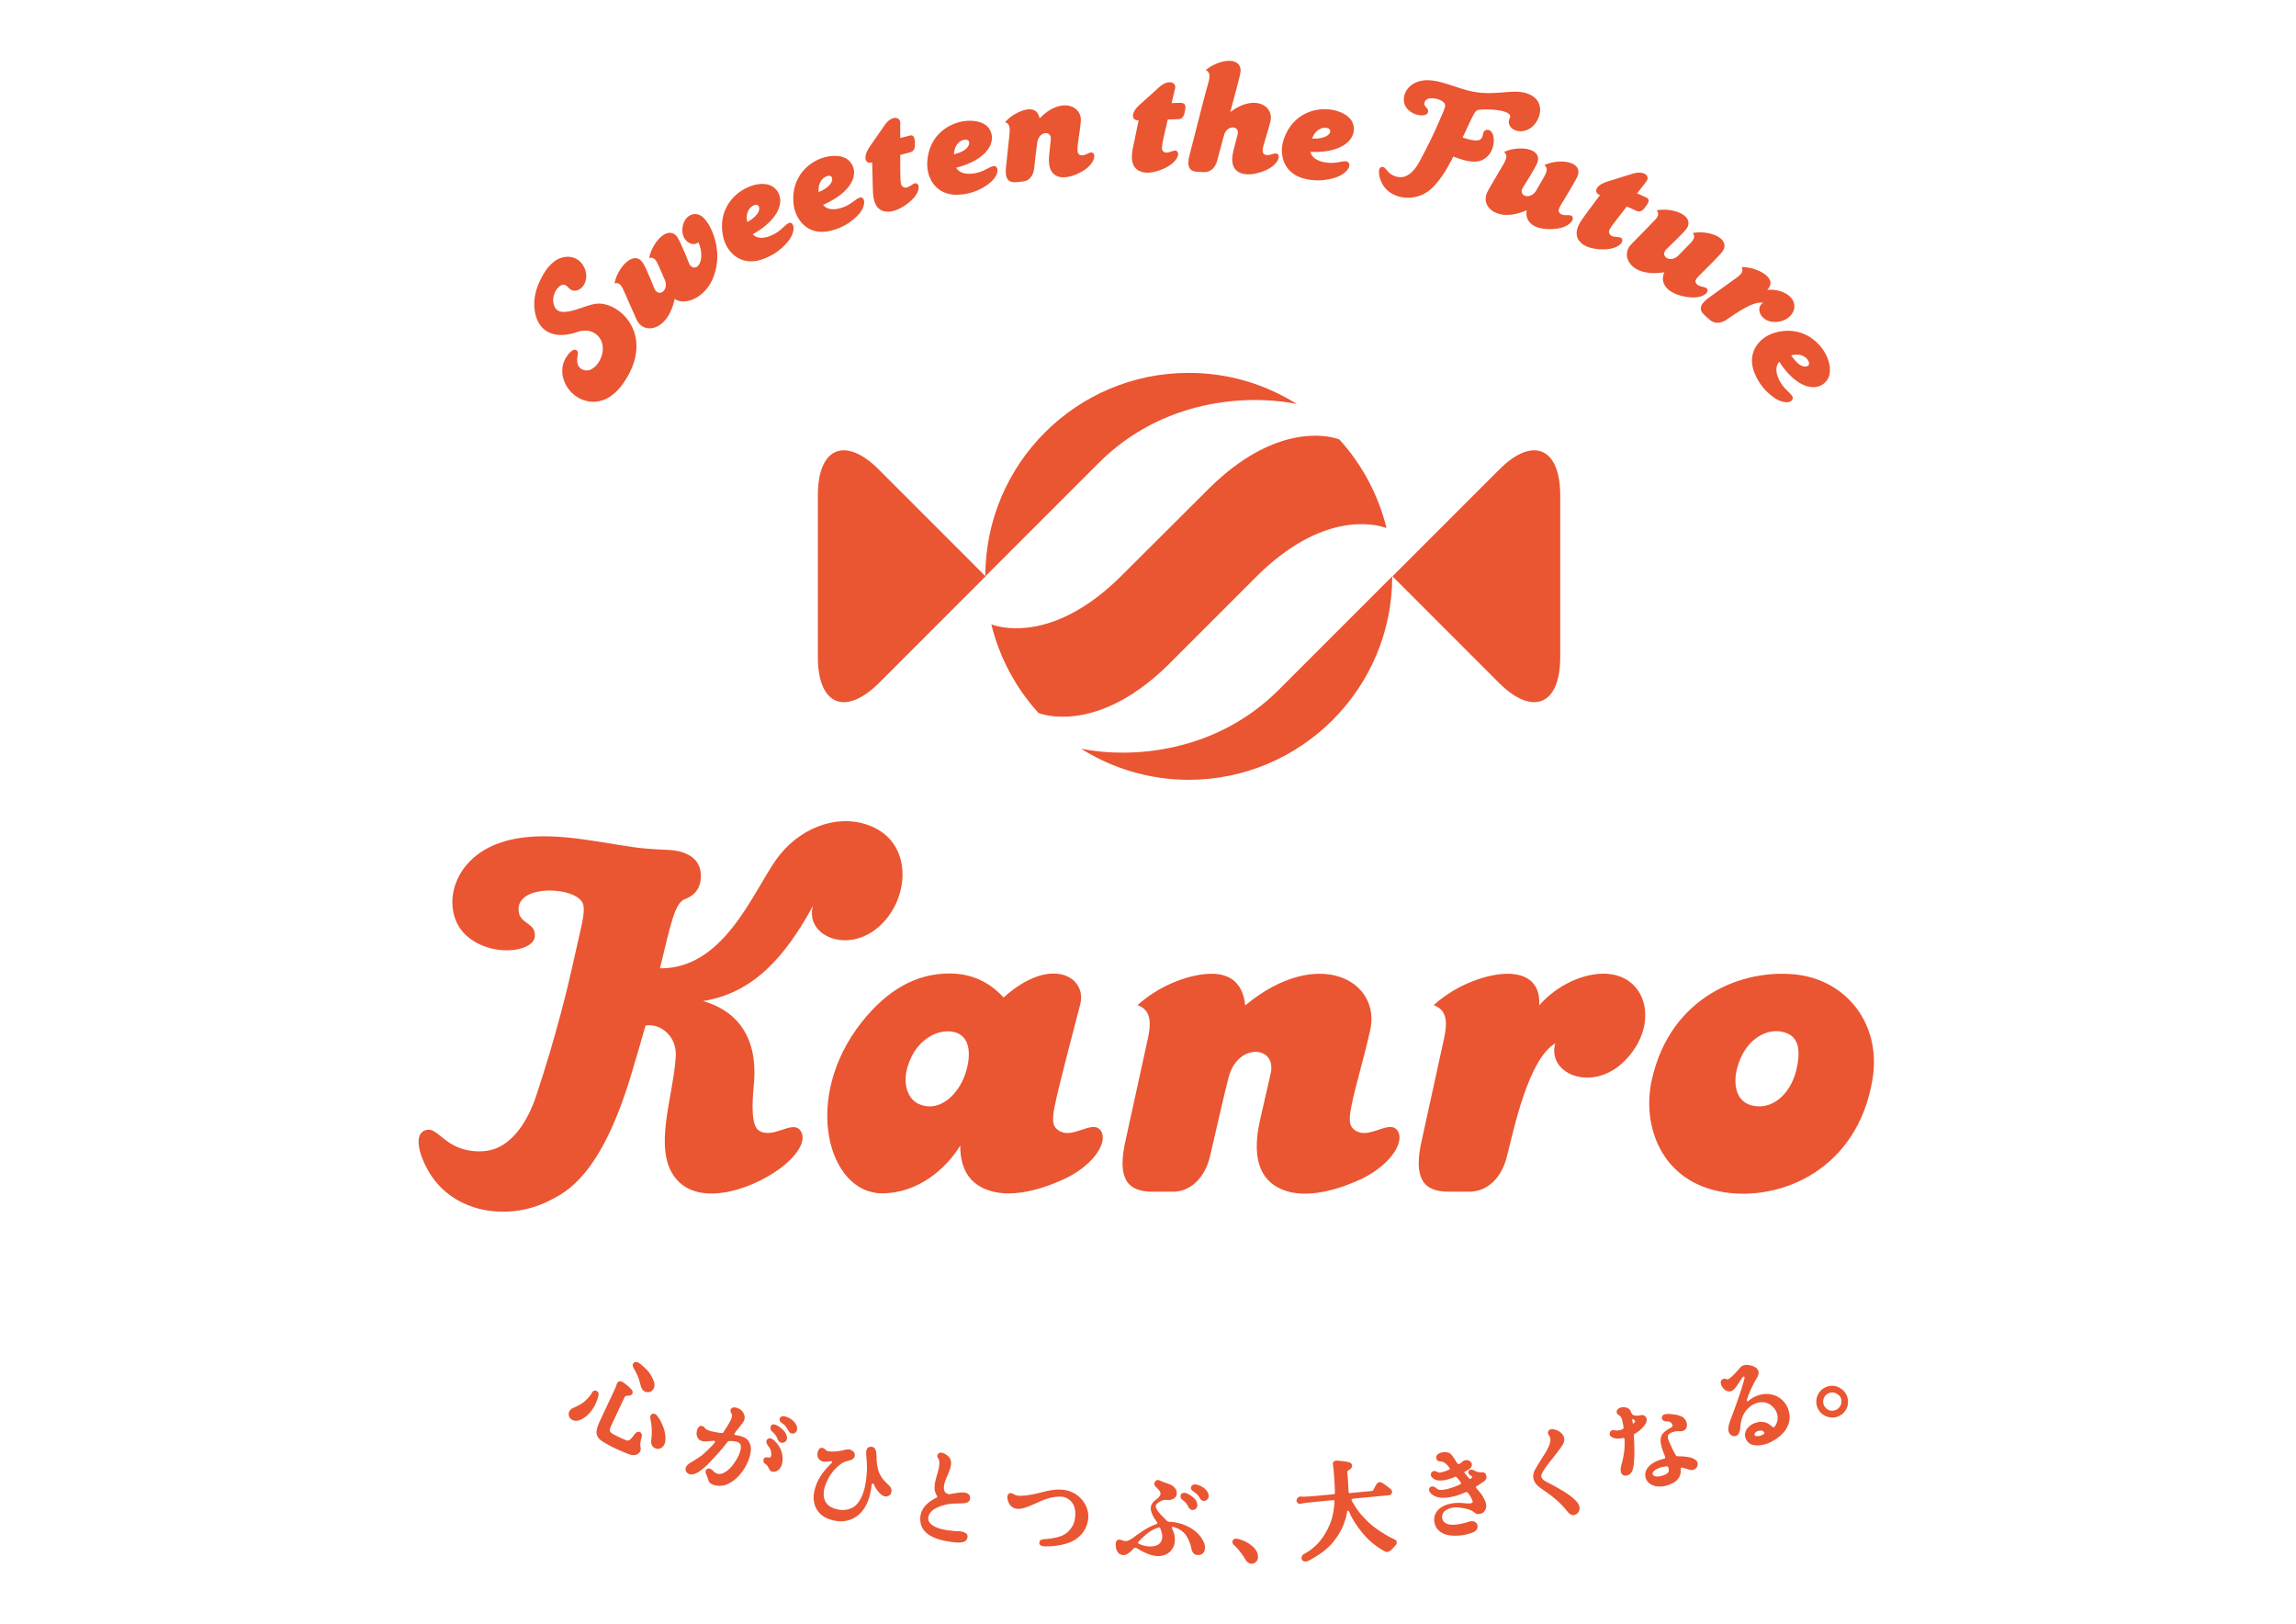 <?xml version="1.0" encoding="utf-8"?>
<!-- Generator: Adobe Illustrator 27.0.1, SVG Export Plug-In . SVG Version: 6.00 Build 0)  -->
<svg version="1.1" id="レイヤー_1" xmlns="http://www.w3.org/2000/svg" xmlns:xlink="http://www.w3.org/1999/xlink" x="0px"
	 y="0px" viewBox="0 0 841.9 595.3" style="enable-background:new 0 0 841.9 595.3;" xml:space="preserve">
<style type="text/css">
	.st0{fill:#EA5532;}
</style>
<g>
	<g>
		<g>
			<g>
				<g>
					<path class="st0" d="M572.1,181.5V241c0,17.5-10.1,21.7-22.5,9.3l-39-39l39-39C561.9,159.8,572.1,164,572.1,181.5z
						 M428.5,243.6l32.4-32.4c23.6-23.4,42.7-19.4,47.5-17.6c-3-12.3-9.1-23.5-17.3-32.5c-4.8-1.8-24-5.5-47.7,17.9L411,211.3
						c-23.6,23.4-42.7,19.4-47.5,17.6c3,12.3,9.1,23.5,17.3,32.5C385.6,263.2,404.9,266.9,428.5,243.6z M510.5,211.3l-41.6,41.6
						c-23.1,23.1-53.9,25.3-72.5,21.6c11.5,7.2,25,11.4,39.6,11.4C477.1,285.8,510.5,252.4,510.5,211.3z M475.5,148.1
						c-11.5-7.2-25-11.4-39.6-11.4c-41.2,0-74.6,33.4-74.6,74.6l41.6-41.6C426.1,146.5,456.9,144.4,475.5,148.1z M299.9,181.5V241
						c0,17.5,10.1,21.7,22.5,9.3l39-39l-39-39C310,159.8,299.9,164,299.9,181.5z"/>
					<path class="st0" d="M324.6,337.4c-11.7,13.5-29.8,6.3-26.5-5.3c-10.3,18.9-22,32-40.3,34.9c10.6,3,20.5,11.4,18.6,30.8
						c-0.7,7.3-0.9,15,1.9,16.7c5.3,3.3,12.3-4.1,15.2,0c2,2.7,0.3,7.4-5.6,12.4c-9.6,8.2-31.2,16.6-40.3,4.9
						c-8.3-10.6-0.7-29.5,0.2-44.6c0.4-7.4-5.8-12.2-11.1-11.2c-1.6,5.6-3.4,11.9-5.5,18.8c-11,36.2-23.6,42.2-29.2,45.1
						c-14.3,7.6-33.9,5.5-43.6-8.5c-4.3-6.3-7.7-16.4-1.6-17.2c3.1-0.4,5.3,4,11.1,6.4c5.3,2.2,10.7,1.7,13.8,0.5
						c6.2-2.4,11.5-9.1,15-19.6c6.9-20.9,11.2-37.9,14.4-52.7c2-9.1,3.6-14.2,2.7-17.3c-2-6.7-25.9-7.7-23.5,3.3
						c0.9,4,6.3,3.7,5.8,8.6c-0.6,5.7-16.1,7.8-25.2-0.5c-9.3-8.5-6.1-27.9,13-34.1c15-4.9,33-0.4,47.8,1.7
						c7.5,1.1,12.8,0.9,15.7,1.3c5,0.8,9.6,3.3,9.6,9.3c0,5.9-3.9,7.8-5.8,8.5c-3.7,1.4-5.1,8.4-9.2,25.4
						c23.2,0.3,33.8-27.3,42.5-39.7c8-11.4,21.7-16.9,33.3-13C333.9,307.6,334,326.5,324.6,337.4z M403.3,414.1
						c-3.1-3.3-9.9,3.5-14.9,0.5c-2.1-1.3-2.9-3-1.7-8.9c1.4-7.3,8.2-32.7,9.4-37.5c2.6-10.1-10.8-18.1-28.1-2.5
						c-5.3-5.8-11.9-8.8-19.8-8.8c-12.4,0-22.9,6.1-32.2,17.8c-22.2,28-12.3,62.8,7.4,62.8c13.2,0,23.5-9,28.7-17.5
						c0,9.2,3.9,14.3,10.7,16.5c9.5,3.1,21.8-1.5,28.4-4.7C401.9,426.4,406.7,417.8,403.3,414.1z M353.4,395.2
						c-2.9,7-9.7,12.9-16.8,9.4c-3.8-1.9-6.7-8.2-2.4-17.1c3.4-7,9.9-10,14.7-9.3C356.5,379.2,356.3,387.9,353.4,395.2z
						 M512.1,414.1c-3.1-3.3-9.9,3.5-14.9,0.5c-2.1-1.3-2.9-3-1.7-8.9l0,0c1.4-7.3,4.2-16,6.9-27.9c4.2-18.2-19.1-31.3-45.8-9.2
						c-0.8-7.7-5-11.6-12.4-11.6c-6.8,0-18.1,3.4-27.1,11.5c4.2,1.6,5.5,4.9,3.7,12.7l-8.1,37c-2.9,12.9-0.1,18.7,9.8,18.7
						c2.8,0,5.9,0,7.6,0c6.5,0,11.7-5.1,13.6-13c0.3-1.1,6.1-26.9,7.1-29.9c3.7-11.7,17.5-10.5,15.1-0.3c-1.8,7.9-3.3,14.4-4,17.5
						c-3.2,14.9,1,22.6,9.6,25.4c9.5,3.1,21.8-1.5,28.4-4.7C510.7,426.4,515.5,417.8,512.1,414.1z M588.9,357
						c-7.9-0.4-17.9,4-24.5,11.6c0.5-7.8-4.1-11.6-11.6-11.6c-6.8,0-18.1,3.4-27.1,11.5c4.2,1.6,5.5,4.9,3.7,12.7l-8.1,37
						c-2.9,12.9-0.1,18.7,9.8,18.7c2.8,0,5.9,0,7.6,0c6.5,0,11.8-4.8,13.8-12.7c2.5-9.7,7.8-35.8,17.8-41.7
						c-3.3,11.6,14.7,18.7,26.5,5.3C608.3,375,603.8,357.7,588.9,357z M658.7,357.3c-19-2.2-46,7.4-53,38.5
						c-3.8,17,3.5,37.7,26.5,41.3c20.9,3.3,48.9-8.3,54.4-41.3C690,375.5,677.1,359.4,658.7,357.3z M659.1,390.3
						c-1.7,10.1-8.5,16.3-15.7,15.2c-7.2-1.1-7.8-8.3-6.5-13.6c2.7-10.6,10.2-14.4,15.5-13.8C658.9,378.9,660.3,383.4,659.1,390.3z"
						/>
				</g>
			</g>
		</g>
	</g>
	<path class="st0" d="M603.6,75.5c-0.3,0.4-0.5,0.7-0.6,0.8c-0.8,1.1-1.9,1.5-2.9,1c-0.3-0.1-3.6-1.6-3.6-1.6
		c-2.7,3.5-4.8,6.2-5.6,7.3c-1.1,1.6-1.1,2.2-0.6,2.9c1.1,1.6,4,0.4,4.5,1.8c0.6,1.5-2,3.5-5.9,3.7c-2.4,0.1-6.7-0.1-9.1-2.3
		c-2.2-2-2.4-4.8,0.4-8.8c0.5-0.7,3.2-4.4,6.5-8.8c-0.1,0-0.2-0.1-0.3-0.1c-2-0.9-1.5-3.5,3.2-4.9c2.3-0.7,6.8-2.1,9-2.8
		c4.6-1.4,6.5,1.1,5.1,2.8c-0.2,0.3-3.4,4.4-3.4,4.4s2.5,1.1,2.9,1.3C604.9,72.8,604.9,73.8,603.6,75.5z M257.6,79.5
		c-3.2-2.6-7.3,0-7.4,4.7c-0.1,4.5,4,6.4,5.9,4.6c1.7,3.9,1.2,7.6-0.4,8.9c-1,0.7-2.3,0.5-3-1.1c-0.1-0.3-3.1-7.8-4.3-9.6
		c-1.4-2.1-3.5-2.1-5.5-0.6c-1.8,1.3-4.1,4.4-4.9,8.2c1.4-0.4,2.4,0.2,3.4,2.6c0.2,0.5,1.4,3.1,2.5,5.7c1.3,3.8-2.5,6.1-3.9,3
		c-0.1-0.3-3.1-7.8-4.3-9.6c-1.4-2.1-3.5-2.1-5.5-0.6c-1.8,1.3-4.1,4.4-4.9,8.2c1.4-0.4,2.4,0.2,3.4,2.6c0.4,1,4.5,10.1,4.7,10.6
		c1.5,3.4,5.3,4.3,8.6,2c3.3-2.3,4.7-6.4,5.4-9.5c3.9,2.8,12.6-0.8,14.9-10.2C264.7,90.8,260.6,82,257.6,79.5z M576.6,79.5
		c-0.6-1.3-3.4,0.1-4.7-1.4c-0.5-0.6-0.6-1.2,0.4-2.9c1.9-3.1,5.6-9.2,6.2-10.7c0.9-2.4-0.4-4.1-2.7-4.8c-2.1-0.7-5.9-0.8-9.5,0.8
		c1.1,0.9,1.2,2.1-0.1,4.3c-0.3,0.5-1.7,3-3.1,5.4c-2.3,3.2-6.5,1.5-4.7-1.4c0.2-0.3,4.5-7.1,5.3-9.1c0.9-2.4-0.4-4.1-2.7-4.8
		c-2.1-0.7-5.9-0.8-9.5,0.8c1.1,0.9,1.2,2.1-0.1,4.3c-0.5,0.9-5.6,9.5-5.8,10c-1.9,3.2-0.5,6.8,3.4,8.2c3.8,1.4,7.9,0.1,10.8-1.1
		c-0.4,2.3,0.4,4.1,2.1,5.3c2.6,1.9,6.9,1.7,9.3,1.4C574.9,83.2,577.3,81,576.6,79.5z M626.1,106.2c-0.3-1.4-3.3-0.7-4.2-2.4
		c-0.4-0.7-0.3-1.3,1.1-2.7c2.6-2.6,7.7-7.6,8.6-8.9c1.5-2.1,0.6-4.1-1.4-5.3c-1.9-1.2-5.6-2.2-9.5-1.5c0.9,1.2,0.7,2.3-1.2,4.1
		c-0.4,0.4-2.4,2.5-4.3,4.4c-3,2.6-6.6-0.1-4.2-2.5c0.3-0.3,6.1-5.8,7.4-7.5c1.5-2.1,0.6-4.1-1.4-5.3c-1.9-1.2-5.6-2.2-9.5-1.5
		c0.9,1.2,0.7,2.3-1.2,4.1c-0.7,0.8-7.7,7.9-8.1,8.3c-2.6,2.6-2.1,6.5,1.3,8.8c3.3,2.2,7.7,2,10.8,1.5c-1,2.2-0.6,4,0.7,5.6
		c2.1,2.5,6.3,3.4,8.7,3.6C623.6,109.4,626.4,107.8,626.1,106.2z M561.6,35c-5.6-3.2-12.1,0.4-21.5-1.4c-6.1-1.2-12.6-4.8-18.2-4.1
		c-6.4,0.8-8.6,6.7-6.2,10c2.4,3.2,7.4,3.5,7.9,1.7c0.5-1.5-1.3-1.8-1.3-3.1c-0.1-3.6,7.4-1.9,7.6,0.4c0.1,1-0.7,2.5-1.9,5.3
		c-1.9,4.5-4.3,9.6-7.7,15.8c-1.7,3.1-3.8,4.9-5.9,5.3c-1,0.2-2.8,0-4.3-1c-1.7-1.1-2.1-2.7-3.1-2.7c-2-0.1-1.5,3.3-0.5,5.5
		c2.2,5,8.3,6.8,13.3,5.3c1.9-0.6,6.3-1.7,12-12.5c0.2-0.3,0.6-1.1,1.1-2.1c3.5,1.3,7.3,2.6,10.3,1.4c4.4-1.8,5.1-7.1,4.2-9.5
		c-0.6-1.5-1.6-2-2.6-1.6c-1.5,0.6-0.5,2.4-2.1,3.5c-0.9,0.6-3.3,0.3-6.4-0.8c0.8-1.6,1.5-3,1.9-4c1.9-4.1,2.7-5.9,3.8-6.1
		c2.5-0.5,13.2-0.2,11.6,3c-1.8,3.5,3.5,6.9,8.1,3.3C565.2,43.6,566.3,37.6,561.6,35z M653.2,140.7c-1.2-1.8-3-5.5-0.8-8.1
		c6.6,10.2,14,11.2,17.3,7.1c1.9-2.3,1.5-5.8,0.3-8.7c-2.4-5.7-9.4-11.9-19.3-9c-5.4,1.6-10.1,6.9-7.6,14.1c1.5,4.2,4.2,7.4,7.3,9.6
		c3.2,2.3,6.4,2.2,6.9,0.6C657.9,144.9,655.1,143.6,653.2,140.7z M663.2,132.5c0.7,1.7-0.9,2.3-2.6,1.6c-2.1-1-3.6-3.6-3.8-3.8
		C660.2,129.3,662.5,130.9,663.2,132.5z M284.1,85.7c-1.9,1-5.6,2.7-8.1,0.2c10.5-5.9,12.1-13.2,8.1-16.9c-2.2-2-5.7-1.9-8.7-0.8
		c-5.9,2-12.5,8.6-10.2,18.7c1.2,5.5,6.3,10.6,13.6,8.4c4.3-1.3,7.6-3.7,10.1-6.7c2.5-3,2.6-6.3,1.1-6.9
		C288.6,81.3,287.2,84,284.1,85.7z M276.6,75.2c1.7-0.6,2.3,1.1,1.4,2.7c-1.1,2-3.8,3.4-4,3.5C273.2,78,274.9,75.8,276.6,75.2z
		 M309.9,75.7c-2,0.8-5.9,2.1-8.1-0.6c11.1-4.8,13.4-11.9,9.8-15.9c-1.9-2.2-5.4-2.4-8.6-1.7C297,58.8,289.8,64.7,291,75
		c0.7,5.6,5.2,11.2,12.6,9.8c4.4-0.8,8-2.9,10.7-5.6c2.8-2.7,3.2-6,1.8-6.7C314.8,71.8,313.1,74.3,309.9,75.7z M303.5,64.5
		c1.8-0.4,2.1,1.3,1.1,2.8c-1.3,1.9-4.1,3-4.4,3.1C299.8,66.9,301.8,64.9,303.5,64.5z M358.5,63.3c-2.1,0.5-6.1,1.1-7.9-1.8
		c11.7-3,15-9.7,12.2-14.2c-1.6-2.5-5-3.2-8.2-3c-6.2,0.4-14.3,5.1-14.6,15.5c-0.2,5.7,3.4,11.8,11,11.6c4.5-0.1,8.3-1.6,11.4-3.9
		c3.2-2.3,4.1-5.4,2.8-6.4C363.9,60.2,361.9,62.4,358.5,63.3z M353.9,51.2c1.8-0.1,1.9,1.6,0.7,3c-1.6,1.7-4.6,2.3-4.8,2.4
		C349.9,53,352.1,51.3,353.9,51.2z M487.6,59.7c-2.2-0.1-6.2-0.7-7.1-4c12.1,0.5,17.2-5,15.7-10.1c-0.8-2.8-3.9-4.5-7-5.2
		c-6.1-1.4-15.1,0.8-18.5,10.7c-1.8,5.4-0.1,12.3,7.2,14.3c4.3,1.2,8.5,0.8,12.1-0.4c3.7-1.3,5.5-4,4.5-5.3
		C493.7,58.3,491.1,59.9,487.6,59.7z M486.6,46.9c1.8,0.4,1.4,2.1-0.2,3c-2,1.1-5,0.9-5.3,0.9C482.3,47.5,484.9,46.5,486.6,46.9z
		 M400.8,56.1c-1.1-0.9-3.1,1.5-4.8,0.7c-0.7-0.3-1-0.9-0.9-2.8l0,0c0.2-2.4,0.8-5.3,1.2-9.3c0.7-6-7.3-9.4-15.1-1.3
		c-0.5-2.5-2-3.6-4.4-3.3c-2.2,0.3-5.7,1.8-8.3,4.7c1.4,0.4,1.9,1.4,1.7,4l-1.3,12.3c-0.5,4.3,0.7,6,3.9,5.7
		c0.9-0.1,1.9-0.2,2.5-0.3c2.1-0.2,3.6-2.1,3.9-4.7c0-0.4,1-8.9,1.2-9.9c0.8-3.9,5.3-4.1,4.9-0.7c-0.3,2.6-0.5,4.8-0.6,5.8
		c-0.5,4.9,1.1,7.3,4,7.9c3.2,0.6,7-1.3,9-2.6C400.8,60.2,402,57.2,400.8,56.1z M464.4,62.3c-2.2,1-6.2,2.3-9.3,1.2
		c-2.8-1-4-3.6-2.8-8.4c0.3-1,0.8-3.1,1.5-5.7c0.9-3.3-3.6-3.8-4.9-0.1c-1.3,4.9-2.6,9.5-2.6,9.7c-0.7,2.5-2.4,4.1-4.6,4.1
		c-0.6,0-1.6-0.1-2.5-0.1c-3.2-0.1-4.1-2-3-6.2c0,0,3.5-13.8,4.4-17.2c0.2-1,2.4-9.2,2.6-9.7c0.6-2.5,0.3-3.6-1.1-4.2
		c3-2.5,6.7-3.5,8.9-3.4c2.4,0.1,4.1,1.4,3.9,3.9c-0.1,1.6-2.9,11.3-3.8,14.9c8.9-6.8,16.3-2.3,14.7,3.6c-1,3.9-2,6.7-2.6,9
		c-0.4,1.9-0.2,2.5,0.5,2.9c1.6,1,3.9-1.1,4.9,0C469.6,57.9,467.9,60.7,464.4,62.3z M335.5,52.2c0,0.5,0,0.9,0,1
		c0,1.3-0.6,2.3-1.6,2.6c-0.3,0.1-3.8,1-3.8,1c0,4.4,0,7.9,0.1,9.2c0.1,1.9,0.5,2.4,1.3,2.7c1.8,0.6,3.4-2.1,4.7-1.4
		c1.4,0.9,0.6,4-2.4,6.5c-1.8,1.6-5.3,4-8.6,3.8c-3-0.2-4.9-2.3-5.1-7.2c0-0.8-0.2-5.5-0.3-10.9c-0.1,0-0.2,0.1-0.3,0.1
		c-2.1,0.5-3.3-1.8-0.6-5.8c1.3-1.9,4-5.8,5.4-7.8c2.7-4,5.8-3.1,5.8-1c0,0.4,0,5.6,0,5.6s2.6-0.7,3.1-0.8
		C334.7,49.2,335.4,50,335.5,52.2z M434.5,40.7c-0.1,0.5-0.2,0.9-0.2,0.9c-0.3,1.3-1.1,2.1-2.2,2.1c-0.3,0-3.9,0.1-3.9,0.1
		c-1,4.3-1.8,7.7-2,9c-0.3,1.9-0.1,2.5,0.6,2.9c1.6,1,3.8-1.3,4.8-0.2c1.2,1.2-0.4,4-3.8,5.8c-2.1,1.1-6.1,2.7-9.2,1.7
		c-2.8-0.9-4.2-3.3-3.3-8.2c0.2-0.8,1.1-5.3,2.2-10.7c-0.1,0-0.2,0-0.3,0c-2.2,0-2.8-2.6,0.8-5.8c1.8-1.6,5.3-4.7,7-6.3
		c3.6-3.2,6.4-1.7,5.9,0.4c-0.1,0.3-1.3,5.4-1.3,5.4s2.7-0.1,3.2-0.1C434.5,37.7,435,38.6,434.5,40.7z M214.7,99.3
		c1.5,5.6-3.7,9.2-6.2,6.2c-0.7-0.8-2-2-3.8-0.1c-1.2,1.2-2.1,3.3-1.8,5.4c1,7.2,10.1,1.4,15.4,0.6c8.6-1.3,22.2,11.3,10.6,28.6
		c-7,10.5-15,7-17.2,5.6c-4.5-2.8-7-8.7-4.6-13.7c1.1-2.2,3.4-4.8,4.6-3.2c0.6,0.8-0.3,2.1,0,4.2c0.3,2.5,2.9,3.4,4.7,2.7
		c1.2-0.5,2.3-1.5,3-2.6c1.5-2.3,1.9-4.6,1.5-6.7c-0.8-3.7-4.4-6.2-9.2-4.6c-7.1,2.5-13.2,0.9-15.2-5.8c-1.8-6.2,0.7-12.4,3.6-16.7
		c1.1-1.7,3-3.4,4.1-4C208.9,92.7,213.4,94.8,214.7,99.3z M656.4,108.8c-1.8-1.8-5.2-2.9-8.4-2.5c1.8-1.8,1.5-3.7-0.3-5.3
		c-1.7-1.5-5.1-3.1-9.1-3.1c0.7,1.3,0.3,2.4-1.8,3.9l-10,7.2c-3.5,2.5-4.1,4.5-1.7,6.6c0.7,0.6,1.4,1.3,1.9,1.7
		c1.6,1.4,3.9,1.4,6.1-0.1c2.7-1.8,9.7-7,13.4-6.2c-3.3,2.1-0.5,7.7,5.3,7C657.2,117.4,659.9,112.2,656.4,108.8z"/>
	<path class="st0" d="M243.9,528.7c-0.2,0.9-0.7,1.7-1.4,2.1c-0.6,0.4-1.4,0.6-2.4,0.1c-1-0.5-1.5-1.6-1.3-3
		c0.2-1.1,0.2-2.3,0.2-3.4c0-0.9-0.1-1.7-0.2-2.7c-0.1-0.9-0.4-1.8-0.4-2.1c0-0.6,0.3-1.3,1-1.4c0.4-0.1,0.9,0.1,1.3,0.4
		c0.3,0.3,1.2,1.7,1.5,2.2C243.2,522.9,244.4,525.7,243.9,528.7z M232.4,501.7c0.2,0.4,0.6,1,0.8,1.4c0.8,1.5,1.3,3.1,1.7,4.8
		c0.3,1.3,0.9,2,1.6,2.3c0.4,0.2,0.9,0.2,1.3,0.2c0.7,0,1.3-0.4,1.7-1c0.5-0.7,0.6-1.6,0.4-2.5c-0.4-1.3-1-2.4-1.7-3.5
		c-1.1-1.5-2.9-2.9-3.2-3.2c-0.5-0.4-1.1-0.8-1.6-0.9c-0.4,0-0.7,0.1-1,0.3c-0.2,0.2-0.4,0.5-0.4,0.9
		C232,501,232.3,501.4,232.4,501.7z M219.3,510.4c-0.3-0.4-0.7-0.6-1.1-0.6c-0.8,0-1.1,0.7-1.3,1.1c-0.5,0.9-1.8,2.3-2.9,3.2
		c-1,0.7-2.2,1.4-3.4,1.9c-1.3,0.4-2.4,1.6-2,3c0.1,0.6,0.5,1.1,1.1,1.5c0.9,0.5,1.9,0.5,2.7,0.2c0.9-0.3,1.8-0.9,2.6-1.5
		c0.8-0.7,1.6-1.6,2.3-2.6c0.7-1,1.4-2.5,1.8-3.7C219.6,511.2,219.6,510.8,219.3,510.4z M284,528.2c-0.2-0.2-1-0.9-1.7-0.9
		c-0.4,0-0.9,0.2-1.1,0.6c-0.6,0.9,0.3,2,0.7,2.5c0.5,0.6,0.8,1.4,0.9,2.2c0.1,0.7,0,1.3-0.3,1.7c-0.3,0.2-1.4-0.1-1.8,0
		c-0.4,0.1-0.6,0.4-0.7,0.7c-0.1,0.4-0.1,0.8,0.1,1.2c0.2,0.3,0.4,0.5,0.7,0.6c1.2,0.9,1.1,2.4,2.2,2.7c1.5,0.4,3-0.5,3.7-2.6
		C287.5,534,286.6,530.6,284,528.2z M287.9,519.3c-1.1-0.3-1.6,0.1-1.8,0.4c-0.4,0.5-0.3,1.2,0.1,1.6c0.5,0.5,0.9,0.6,1.4,1.1
		c0.6,0.6,1.1,1.4,1.5,2.1c0.2,0.5,0.6,0.8,1,1c0.3,0.1,0.7,0.1,1.1,0c0.9-0.4,1.3-1.4,1-2.5C291.9,521.8,290.5,520,287.9,519.3z
		 M284.1,525.8c0.5,0.5,0.8,1.2,1.1,2c0.2,0.5,0.6,0.9,1.1,1.1c0.3,0.1,0.6,0.1,1,0c1-0.3,1.5-1.3,1.2-2.4c-0.5-1.8-1.9-2.8-2.9-3.5
		c-0.6-0.4-1.4-0.8-2-0.8c-0.4,0-0.7,0.2-0.9,0.6c-0.3,0.5-0.2,1.1,0.1,1.7C283,524.8,283.8,525.4,284.1,525.8z M274.4,528.2
		c-0.5-0.6-1.1-1.1-2-1.4c-0.6-0.3-1.7-0.5-2.2-0.6c-0.4,0-0.8-0.1-0.9-0.3c-0.1-0.2,0.1-0.5,0.4-0.9c0.3-0.4,1.5-1.9,1.5-1.9
		c0.4-0.5,0.8-1,1.1-1.4c1.1-1.5,1-3-0.3-4.5c-0.5-0.5-1.2-0.9-1.9-1.1c-0.4-0.1-1.6-0.4-2.1,0.5c-0.2,0.3-0.2,0.7-0.1,1
		c0.1,0.4,0.5,0.6,0.5,1.2c0.1,0.5-0.1,1-0.4,1.7c-0.7,1.5-2,3.5-2.9,4.8c-0.1,0.1-0.2,0.1-0.2,0.1c-1.7-0.1-3.2-0.5-4.2-0.7
		c-0.8-0.2-1.5-0.5-1.9-0.8c-0.4-0.3-0.5-0.8-1-1c-0.3-0.1-0.7-0.2-1.1-0.1c-0.4,0.2-0.6,0.5-0.8,0.8c-0.2,0.3-0.3,0.6-0.4,1.1
		c-0.3,1.5,0.2,3.3,2.2,3.7c0.6,0.1,1.1,0.1,1.7,0c0.8,0,2.3-0.2,2.4-0.2c0.4,0.1,0.5,0.5,0.3,0.7c-0.2,0.3-0.6,0.6-0.9,1
		c-0.5,0.5-2.7,2.8-3.9,3.7c-1.5,1.1-4,2.6-4.2,2.7c-0.8,0.5-1.3,1-1.6,1.6c-0.3,0.7-0.1,1.5,0.4,2c0.8,0.9,2.3,0.9,4-0.1
		c2.2-1.3,4.5-3.7,7.6-7.2c2-2.2,3.2-4,3.5-4.2c0.2-0.1,0.4-0.1,0.5-0.1c1.4,0,3.3,0.1,3.9,1.1c0.5,0.8,0.3,2.3-0.5,4.1
		c-1.9,4-4.7,6.8-7.1,6.9c-0.8,0-1.6-0.4-2.2-1c-0.2-0.3-0.5-0.6-0.9-0.8c-0.6-0.4-1.4-0.3-1.8,0.3c-0.1,0.2-0.2,0.4-0.2,0.7
		c0,0.7,0.6,1.4,0.8,2.3c0.1,0.3,0.2,0.7,0.3,1c0.3,0.7,0.9,1.2,1.9,1.5c1.8,0.6,4,0.4,5.7-0.6c2.9-1.5,5.5-4.6,7-8.3
		c0.9-2.3,1.2-4.4,0.7-5.9C274.9,529.1,274.7,528.6,274.4,528.2z M325.8,544.4c-1.8-1.6-3.1-3.3-3.7-5.2c-0.5-1.5-0.7-3.4-0.7-5.3
		c-0.1-1.9-0.2-3.3-1.9-3.5c-0.5,0-1,0.1-1.3,0.4c-0.3,0.3-0.7,1-0.6,2.2c0,0.2,0.4,4.2,0.3,5.7c-0.3,6.6-1.6,10.7-4,13.1
		c-2.6,2.4-6.1,1.8-7.1,1.5c-2.1-0.5-3.5-1.5-4.2-2.9c-1.1-2.2-0.4-4.9,0.2-6.3c1.5-4,3.9-6.2,5.7-7.5c1-0.7,1.9-0.9,2.7-1.1
		c0.8-0.2,1.5-0.4,1.9-1c0.5-0.6,0.5-1.5,0-2.1c-0.5-0.7-1.7-1.4-3.5-0.8c-1.7,0.5-4.3,0.7-5.8,0.5c-1-0.2-1.2-0.8-1.6-1
		c-0.5-0.4-1.2-0.4-1.7,0c-0.4,0.4-0.6,1-0.7,1.4c-0.1,0.5-0.1,1.1,0,1.5c0.3,1.1,1.2,1.8,2.5,1.9c0.5,0,1.6-0.1,1.8-0.1
		c0.3-0.1,0.9-0.2,1,0.1c0.1,0.2-0.1,0.5-0.6,0.9c-0.8,0.8-2.4,2.6-2.9,3.3c-1,1.4-2.4,3.7-3,6.6c-1,4.5,0.9,8.4,4.8,10
		c5.6,2.3,10.1,0.5,12.7-2.6c1-1.2,1.8-2.7,2.4-4.4c0.3-0.8,0.8-2.8,1-4.4c0.1-0.9,0.1-1.4,0.5-1.4c0.4,0,0.6,0.5,0.6,0.7
		c0.5,1.2,1.8,2.8,2.6,3.4c1.3,1,2.6,0.7,3.3-0.1C327.1,547,327.2,545.6,325.8,544.4z M352,561.4c-0.7,0-2.6-0.1-2.9-0.2
		c-5.1-0.4-8.2-1.9-8.7-4c-0.3-1.6,0.9-3.2,2.3-4c3.3-1.9,6.6-2,8.9-2c1.8,0,3-0.1,3.7-0.8c0.3-0.4,0.5-0.9,0.4-1.5
		c-0.1-1.3-1.4-1.9-3.6-1.7c-1.3,0.1-2.2,0.3-2.9,0.4c-0.8,0.2-1.3,0.3-1.6,0.1c-0.7-0.2-1.1-0.6-1.3-1.1c-0.4-1-0.2-2.6,0.7-4.7
		c0.9-2,2-4.3,1.7-6.2c-0.2-1-0.8-1.9-1.9-2.5c-0.3-0.2-1.4-0.8-2.2-0.6c-0.3,0.1-0.6,0.3-0.8,0.7c-0.1,0.3-0.2,0.7,0,1
		c0.3,0.6,0.5,0.5,0.6,1.5c0.2,1.1-0.2,2.8-0.6,4.2c-0.4,1.4-1.3,4-1.1,6c0.1,0.9,0.5,1.8,0.8,2.3c0.2,0.2,0.2,0.5,0.1,0.6
		c-0.1,0.2-0.8,0.4-2.2,1.3c-0.7,0.5-1.3,1-1.8,1.5c-1.8,1.8-2.4,4.1-2.1,6.1c0.4,4,4.1,6.5,11.2,7.5c2.2,0.3,5.5,0.7,6-1.4
		c0.2-0.6,0.1-1.2-0.3-1.6C353.9,561.9,353.1,561.5,352,561.4z M388.1,546.1c-3.1,0-6.1,1.1-8.6,1.6c-1.9,0.4-4.6,0.9-6.5,0.6
		c-1.1-0.2-1.6-0.8-2.2-0.9c-0.4-0.1-0.8,0.1-1.1,0.4c-0.8,1,0,3.1,0.6,3.9c1.8,2.3,4.7,1.5,7.3,0.4c0.7-0.3,1.4-0.6,2.1-0.9
		c2.8-1.3,5.3-2.4,8.6-2.5c1.7-0.1,3.1,0.4,4.2,1.5c1.2,1.1,1.8,2.8,1.8,4.7c0,1.9-0.4,3.7-1.3,5c-0.7,1.1-1.8,2.4-3.8,3.2
		c-2.4,0.9-5,1.1-6.4,1.2c-1.4,0.1-1.7,0.7-1.7,1.4c0,0.9,1.1,1.2,1.6,1.2c3.3,0.2,7.5-0.5,10-1.6c3.2-1.4,5.4-4.1,6.1-7.2
		c0.7-2.9,0-5.8-2-8.2C394.8,547.4,391.6,546,388.1,546.1z M435.8,552.5c0.3,0.7,0.9,1.1,1.5,1.1c0.2,0,0.5-0.1,0.6-0.1
		c1-0.4,1.4-1.4,1-2.5c-0.1-0.2-0.1-0.4-0.2-0.6c-0.3-0.7-0.9-1.2-1.4-1.6c-0.6-0.5-1.2-0.9-1.9-1.2c-0.4-0.2-0.9-0.4-1.4-0.3
		c-0.2,0-0.4,0.1-0.6,0.2c-0.2,0.1-0.3,0.3-0.4,0.5c-0.3,0.5-0.1,1.1,0.3,1.7C433.8,550,435,550.8,435.8,552.5z M442.1,546.1
		c-1.1-1.1-2.6-1.8-3.9-1.9c-0.5,0-1,0.2-1.3,0.6c-0.2,0.4-0.3,0.8-0.1,1.2c0.2,0.4,0.5,0.6,0.8,0.8c0.4,0.3,1,0.7,1.4,1.1
		c0.4,0.4,0.7,0.9,1,1.4c0.5,0.9,1.4,1.2,2.2,0.8c0.9-0.5,1.3-1.5,0.8-2.6C442.8,546.9,442.5,546.5,442.1,546.1z M441.4,565.4
		c0.8,1.7,0.5,3.6-0.6,4.3c-0.6,0.4-1.6,0.6-2.5,0.2c-0.5-0.2-1.2-0.8-1.4-2c-0.2-1.1-0.5-2.1-0.9-3c-0.4-0.9-0.8-1.6-1.3-2.3
		c-0.5-0.6-1-1.1-1.6-1.5c-0.5-0.4-1.1-0.7-1.7-0.9c-0.3-0.1-0.8-0.3-1.1-0.4c-0.4-0.1-0.5,0.1-0.5,0.1c-0.1,0.1-0.1,0.2-0.1,0.3
		c0,0.2,1.1,1.8,1.1,4.2c0,1.1-0.2,1.9-0.5,2.7c-1.2,2.5-3.5,3.4-5.7,3.4c-2.7,0-6.2-1.9-7.4-2.7c-0.3-0.2-0.6-0.4-1-0.4
		c-0.2,0-0.4,0.2-0.6,0.4c-0.2,0.2-0.9,1-1.6,1.5c-1,0.8-2.1,1.1-3.3,0.5c-0.6-0.3-1-0.9-1.3-1.6c-0.2-0.6-0.3-1.2-0.3-1.9
		c0-0.5,0-1.3,0.7-1.7c0.6-0.3,1.2-0.1,1.6,0.1c0.5,0.2,0.9,0.3,1.4,0.3c0.9,0,1.9-0.7,2.4-1c1.2-0.9,2.2-1.7,3.2-2.3
		c1.7-1.2,4.1-2.5,5.3-2.8c0.2-0.1,0.4-0.1,0.6-0.3c0.1-0.2,0.1-0.3-0.1-0.6c-0.4-0.6-2-2.7-2.2-4.5c-0.1-0.7,0-1.4,0.3-2
		c0.4-0.8,1.1-1.4,1.7-1.8c1-0.8,1.7-1.5,1.5-2.4c-0.2-0.8-0.9-1.4-1.5-2c-0.3-0.3-0.8-0.7-0.7-1.5c0-0.4,0.3-0.7,0.6-1
		c0.4-0.3,0.9-0.2,1.2-0.1c0.1,0,0.5,0.2,0.6,0.3c0.6,0.3,2.1,0.7,3.3,1.2c1.6,0.7,2.6,2,2.5,3.3c0,1-0.6,1.8-1.7,2.2
		c-0.7,0.3-1.2,0.2-1.8,0.2c-0.9-0.1-1.7-0.1-3.3,1c-0.6,0.4-0.9,0.8-0.9,1.2c-0.2,1.6,3.5,4.8,4.2,5.6c0.2,0.1,0.4,0.2,0.5,0.2
		C433.3,558,439.2,560.4,441.4,565.4z M417.3,565.6c0,0.4,0.5,0.4,0.8,0.6c0.3,0.1,0.6,0.2,0.8,0.3c2.2,0.7,4.5,0.6,5.9-0.3
		c1.3-0.9,1.8-2.7,1-4.9c-0.1-0.4-0.3-1-0.5-1.2c-0.3-0.2-0.6-0.1-0.8,0c-0.3,0.1-1.4,0.5-2.7,1.3c-1.4,0.9-3.1,2.5-4.2,3.7
		C417.4,565.1,417.3,565.4,417.3,565.6z M461,569.2c-0.4-0.8-0.9-1.6-1.6-2.2c-0.9-0.8-2-1.5-3.3-2.1c-0.5-0.2-1.1-0.4-1.7-0.6
		c-0.4-0.1-0.8-0.2-1.2-0.2c-0.5,0-0.9,0.2-1.1,0.6c-0.2,0.3-0.3,0.7-0.1,1.1c0.2,0.6,1,1,2.1,2.3c0.9,1.1,1.8,2.3,2.6,3.7
		c0.3,0.6,1.2,1.6,2.4,1.5c0.9,0,1.7-0.8,2-1.4C461.3,571.3,461.4,570.3,461,569.2z M511.4,564.4c-0.8-0.3-3.2-1.6-5.5-3.1
		c-1.6-1.1-3.1-2.2-4.4-3.5c-1.1-1.1-2.2-2.2-3.1-3.4c-0.8-1-2-2.9-2.2-3.3c-0.3-0.4-0.7-1.1-0.6-1.4c0.1-0.2,0.4-0.2,0.9-0.3
		l12.7-1.2c0.6-0.1,1.1-0.4,1.2-0.9c0.2-0.5-0.1-1.1-0.6-1.5c-0.4-0.3-1.5-1.2-2.4-1.8c-0.6-0.4-1.2-0.7-1.7-0.6
		c-0.6,0.1-1,0.7-1.4,1.5c-0.2,0.4-0.6,1.1-0.8,1.5c-0.1,0.1-0.2,0.2-0.3,0.2l-8.3,0.8c-0.1,0-0.2,0-0.3-0.1
		c-0.1-0.1-0.1-0.2-0.1-0.3c-0.1-3.3-0.4-6.4-0.5-7.4c0-0.1,0.1-0.3,0.2-0.4c0.4-0.2,0.9-0.5,1.3-1c0.2-0.2,0.3-0.5,0.3-0.7
		c0-0.4-0.1-1.1-1.1-1.4c-0.9-0.3-3.7-0.6-4.2-0.6c-0.5,0-1,0-1.4,0.3c-0.2,0.2-0.3,0.5-0.4,0.8c0,0.3,0.3,1.8,0.3,2.1
		c0.1,1.5,0.4,4.8,0.5,8.7c0,0.2-0.2,0.4-0.4,0.4c0,0-5.5,0.5-7.3,0.7c-1.5,0.1-3.9,0.3-4.4,0.2c-0.3,0-0.7-0.1-1.1,0.1
		c-0.4,0.2-0.8,0.7-0.9,1.2c0,0.4,0.1,0.7,0.4,1c0.6,0.5,1.2,0.4,1.6,0.2c0.5-0.1,2.5-0.4,3.9-0.5c1.8-0.2,5.5-0.5,7.3-0.7
		c0.1,0,0.4,0,0.5,0c0.2,0.1,0.3,0.4,0.2,1c-0.1,2.2-0.5,4.3-1.1,6.3c-0.8,2.4-2,4.7-3.5,6.8c-1.8,2.4-3.9,4.2-6.3,5.5
		c-0.3,0.1-0.6,0.3-0.8,0.6c-0.4,0.5-0.5,1.2-0.1,1.8c0.3,0.4,1,0.7,2.1,0.3c1-0.4,4-2.3,4.7-2.8c1.4-1,2.7-2.1,3.9-3.4
		c1.5-1.7,2.8-3.6,3.8-5.6c0.6-1.2,1-2.5,1.4-3.7c0.4-1.2,0.5-2.5,0.6-2.7c0-0.1,0.1-0.2,0.2-0.2c0.3-0.1,0.4,0.1,0.5,0.3
		c0.1,0.2,0.4,0.9,0.5,1.2c0.9,1.8,2.5,4.3,3.2,5.1c0.7,1,1.5,1.9,2.3,2.8c0.9,1,1.9,1.9,2.9,2.7c1.1,0.9,2.3,1.7,3.5,2.4
		c1.3,0.8,1.8,0.8,3-0.1c0.3-0.3,1.7-1.8,1.9-2.1c0.2-0.4,0.2-0.8,0.1-1.1C512,564.8,511.7,564.5,511.4,564.4z M543.9,539.8
		c-0.4-0.1-1.2,0.2-2.6-0.3c-0.1-0.1-1-0.6-1.6-0.7c-0.5-0.1-1,0.1-1.2,0.5c-0.2,0.4-0.1,1.2,0.5,1.5c0.1,0,0.4,0.2,0.5,0.3
		c0.2,0.1,0.3,0.3,0.3,0.5c0,0.3-0.6,0.6-0.7,0.6c-0.2,0-0.4-0.1-0.5-0.3c-0.4-0.4-0.7-0.8-1-1.2c-0.1-0.1-0.5-0.6-0.6-0.7
		c-0.1-0.3-0.1-0.4,0.6-0.7c0.1,0,0.9-0.6,1.3-0.8c0.5-0.4,0.7-0.8,0.8-1.3c0.1-0.6-0.2-1.3-0.9-1.6c-0.8-0.5-1.8-0.4-2.6,0.3
		c-0.3,0.3-1.1,1.1-1.6,0.8c-0.2-0.1-0.6-0.7-0.6-0.8c-0.2-0.3-1.4-2.3-2.1-2.9c-1-0.8-2.9-0.8-4.1-0.2c-1.2,0.6-1.4,1.5-1,2.3
		c0.5,0.9,1.6,0.6,2.1,0.8c0.8,0.2,1.7,1.1,2.1,1.6c0.7,0.8,0.7,1,0.5,1.2c-0.1,0.1-0.5,0.3-1.3,0.6c-0.9,0.3-1.9,0.6-2.4,0.6
		c-0.6-0.1-1.2-0.5-1.6-0.6c-0.5-0.1-1.1,0.2-1.4,0.7c-0.4,0.6,0,1.2,0.1,1.4c0.4,0.6,1.2,1.1,2.1,1.3c1.7,0.3,3.4-0.1,4.8-0.6
		c0.6-0.2,1.4-0.5,1.8-0.7c0.3-0.1,0.4,0,0.8,0.5c0.3,0.4,1.2,1.4,1.3,1.7c0,0.1,0,0.3,0,0.4c-0.1,0.1-0.1,0.1-0.3,0.2
		c-0.7,0.4-4.1,1.8-6.3,2c-0.5,0-1,0.1-1.4,0c-0.7-0.2-1.1-0.7-1.6-1c-0.4-0.2-0.9-0.3-1.3-0.2c-0.3,0.1-0.5,0.3-0.6,0.5
		c-0.2,0.3-0.2,0.7-0.2,0.9c0.4,1.3,1.7,2,2.8,2.4c1.2,0.4,2.6,0.4,4.3,0.2c1.3-0.2,2.6-0.5,4-1c0.6-0.2,2.4-1,2.6-1
		c0.3,0,0.5,0.2,0.8,0.6c0.5,0.7,1.5,2.3,1.5,3c0,0.2,0,0.3-0.3,0.4c-0.7,0.4-2.9,0.1-3.8,0c-3.7-0.2-6.7,0.7-8.5,2.5
		c-1.1,1.1-1.6,2.5-1.5,3.9c0.2,3.4,2.8,5,5.1,5.4c1.7,0.3,3.6,0.3,5.5,0c1.2-0.2,2.4-0.5,3.6-1c1.6-0.6,1.9-1.9,1.6-2.8
		c-0.3-0.9-1.4-1.6-2.8-1.2c-1.5,0.5-6.4,2-8.7,0.7c-1.1-0.7-1.5-1.5-1.4-2.7c0.1-0.8,0.5-1.5,1.2-2c1.3-1,3.5-1.4,5.8-1
		c1.6,0.2,3.7,0.7,4.8,1.7c1.2,1.1,2.8,0.5,3.5-0.2c0.8-0.8,1.1-2,0.7-3.3c-0.3-1-0.8-2-1.6-3.2c-0.4-0.5-1.3-1.6-1.4-1.7
		c-0.2-0.3-0.6-0.5-0.6-0.9c0-0.2,0.2-0.3,0.4-0.4c0.3-0.2,2-1.3,2.4-1.6c0.3-0.2,0.5-0.4,0.7-0.6c0.4-0.5,0.5-1.3,0.2-1.9
		C544.8,540.3,544.4,539.9,543.9,539.8z M569.3,534.7c1.3-1.7,2.7-3.4,3.7-5c0.6-1,0.8-2,0.4-3c-0.5-1.2-1.7-2.2-3.3-2.6
		c-0.6-0.1-1.2-0.3-1.7,0c-0.7,0.3-1,1.1-0.7,1.7c0.2,0.4,0.7,0.8,0.8,1.7c0.2,2-1.6,4.8-3.2,7.3c-0.5,0.7-2.4,3.9-2.7,4.5
		c-1,2.5-0.2,4.6,2.5,6.4c1.8,1.3,5.9,3.8,9.2,7.9c0.8,1,1.7,2.2,3.1,1.8c0.8-0.2,1.5-0.9,1.7-1.7c0.2-0.5,0.2-1.4-0.4-2.4
		c-1.2-2-4.9-4.6-11.4-7.9c-1.2-0.6-1.9-1.2-2.1-1.9c-0.1-0.5,0-1,0.4-1.7C566.4,538.3,567.8,536.5,569.3,534.7z M650.5,511.5
		c3.2,1,5.4,4,5.7,7.4c0.3,3.9-2.2,7.4-6.7,9.7c-2,1-4.6,1.7-6.9,1.1c-1.5-0.4-2.3-1.7-2.6-2.6c-0.6-1.9,0.5-4.3,3.5-5.4
		c0.9-0.3,1.8-0.5,2.6-0.4c0.8,0,1.5,0.2,2.2,0.6c0.7,0.4,1.4,1.1,1.5,1.1c0.1,0.1,0.3,0.3,0.5,0.3c0.4,0,0.7-0.6,1-1.2
		c0.2-0.5,0.5-1.1,0.5-1.9c0.2-2.2-1.1-3.9-2-4.7c-0.8-0.8-2.1-1.2-2.4-1.3c-2.2-0.5-5.3,0.2-7.7,3.7c-1,1.6-1.4,3.2-1.6,5.7
		c-0.1,1.5-0.6,2.2-1.1,2.6c-0.4,0.3-0.9,0.4-1.4,0.3c-0.7-0.2-1.2-0.5-1.5-1.1c-0.6-1-0.4-2.6,0.4-4.8c1.4-3.6,3.9-10.3,5.2-15.4
		c0-0.1,0.1-0.4-0.2-0.5c-0.4-0.2-0.6,0.4-0.8,0.6c-0.6,0.8-1.7,2.8-2.4,3.5c-0.4,0.6-1,1.1-1.8,1.3c-1.4,0.2-2.6-0.8-3.2-2
		c-0.5-1-0.5-1.8,0.1-2.3c0.3-0.3,0.8-0.4,1.3-0.3c0.4,0.1,0.6,0.5,1.4-0.1c0.3-0.2,1.2-0.9,2-1.8c0.6-0.6,1.2-1.3,1.9-2.1
		c0.4-0.5,1-1,2-1.1c0.8-0.1,3.5,0.2,4.5,1.7c0.4,0.6,0.6,1.5-0.2,2.9c-1,1.7-2,3.6-2.8,5.6c-0.2,0.5-1,2.5-1,2.7
		c0,0.2,0.1,0.4,0.3,0.4c0.1,0,0.2,0,0.4-0.2C645,510.4,648.9,510.9,650.5,511.5z M644.6,526.5c0.6,0,1.4-0.2,2.2-0.8
		c0.2-0.2,0.2-0.3,0.2-0.4c-0.3-0.8-1.4-1-2.3-0.7c-0.6,0.2-1.1,0.5-1.3,1c-0.1,0.2-0.1,0.4,0,0.6
		C643.6,526.4,644,526.6,644.6,526.5z M676.8,510.9c0.8,1.3,1,2.9,0.7,4.4c-0.4,1.5-1.3,2.8-2.7,3.6c-1.3,0.8-2.9,1-4.4,0.6
		c-1.5-0.4-2.8-1.3-3.6-2.7c-1.6-2.7-0.7-6.3,2-7.9c1.3-0.8,2.9-1,4.4-0.7C674.7,508.7,676,509.6,676.8,510.9z M672.7,510.6
		c-0.9-0.2-1.8-0.1-2.6,0.4c-0.7,0.4-1.3,1.2-1.5,2.1c-0.2,0.8-0.1,1.7,0.4,2.5c0.5,0.8,1.2,1.3,2,1.5c0.9,0.2,1.8,0.1,2.6-0.4
		c1.6-1,2.1-3,1.2-4.6C674.3,511.4,673.5,510.9,672.7,510.6z M234.9,530.7c-0.3-1-0.1-2,0.3-3.5c0.1-0.5,0.4-1.3-0.2-1.9
		c-0.4-0.5-1.2-0.5-1.7-0.1c-0.4,0.3-0.6,0.6-0.8,0.9c-0.6,0.8-1.7,2.4-2.7,2c-1.3-0.5-2.9-1.2-4.8-2.2c-1.9-1.1-1.7-1.5-0.4-4.3
		l4.4-9.3c0.2-0.4,0.5-0.6,1-0.6c0.3,0,0.7,0,1.1-0.1c0.5-0.2,0.9-0.6,0.9-1.1c0-0.4-0.2-0.8-0.4-1c-0.5-0.6-1-1.1-1.5-1.5
		c-0.4-0.3-0.8-0.6-1.3-1c0,0-1-0.9-1.9-0.5c-0.6,0.3-0.7,0.8-0.8,1.1c0,0.1-0.4,1.1-0.6,1.6l-4.9,10.4c-2.7,5.6-2.8,7.3,1.9,9.8
		c1.2,0.7,2.4,1.3,3.7,1.9c1.6,0.7,3.2,1.4,4.6,1.9c1.4,0.5,2.7,0.3,3.5-0.5C235,532.1,235,531.2,234.9,530.7z M614,518.6
		c-0.7-0.1-1.7-0.3-2.8-0.2c-0.5,0-1,0.1-1.4,0.4c-0.5,0.5-0.6,1.3-0.1,1.8c0.4,0.5,1,0.5,1.5,0.5c0.3,0,0.7,0,1.1,0.2
		c0.7,0.3,1.1,1.1,1,1.5c-0.1,0.3-0.4,0.5-0.6,0.6c-3.9,2-4.6,3.9-3,8.4c0.2,0.5,0.9,2.3,0.9,2.4c0,0.1,0,0.2,0,0.3
		c0,0.1-0.1,0.1-0.2,0.2c-0.2,0.1-1.6,0.5-2,0.6c-1,0.4-1.9,0.8-2.6,1.3c-2.2,1.5-3.1,3.7-2.2,5.7c0.8,1.9,3.5,3.4,7.3,2.4
		c2.2-0.6,4.5-1.7,5.2-4c0.1-0.4,0.3-1.1,0.2-1.8c0-0.2-0.1-0.6,0.2-0.8c0.2-0.1,0.6,0,0.9,0.1c0.1,0,1.4,0.4,2,0.6
		c1,0.4,2.4,0,2.9-1.1c0.3-0.7,0.3-1.3,0-1.8c-0.4-0.8-1.4-1.3-2.7-1.6c-0.9-0.2-2.1-0.4-4.5-0.4c-0.3,0-0.4-0.1-0.5-0.2
		c-0.7-1.1-1.6-2.9-2.4-4.8c-0.5-1.1-0.9-2.1-0.5-2.8c0.3-0.5,1.1-1,2.5-1.3c0.9-0.2,2,0,2.5-0.1c0.6-0.1,1.1-0.4,1.5-0.9
		c0.4-0.6,0.5-1.4,0.2-2.4c-0.2-0.8-0.9-1.6-1.6-2C615.7,518.9,614.9,518.7,614,518.6z M611.7,537.9c0.3,0.7,0.3,1.3,0.1,1.7
		c-0.3,0.6-0.9,1-1.9,1.3c-2,0.7-3.6,0.5-3.9-0.4c-0.1-0.3,0-0.6,0.2-0.9c0.4-0.5,1.2-1.1,2.4-1.5c0.8-0.3,1.8-0.5,3-0.5
		C611.5,537.7,611.7,537.8,611.7,537.9z M599.5,525.6c1.1-0.6,2.4-1.5,3.7-3.3c0.7-1,0.8-2.1,0.3-2.8c-0.4-0.6-1.2-0.9-2.2-0.6
		c-1.1,0.3-2.2,0.1-2.7-0.3c-0.5-0.4-0.5-1.2-1.1-1.9c-0.6-0.6-1.4-0.8-2.4-0.8c-0.7,0-1.8,0.4-2.1,1c-0.3,0.4-0.3,1,0,1.4
		c0.2,0.4,0.7,0.5,0.9,0.7c0.7,0.5,0.9,1.5,1,2.1c0.2,0.7,0.4,1.7,0.4,2.4c0,0.3,0,0.3-0.4,0.5c-0.3,0.1-0.7,0.3-1.3,0.4
		c-0.4,0.1-0.9,0.1-1.4,0c-0.2,0-0.5-0.1-0.7-0.1c-0.4,0-0.8,0.2-1,0.5c-0.2,0.3-0.3,0.6-0.3,1c0.1,0.5,0.5,1.1,1.5,1.4
		c0.7,0.2,1.4,0.3,2.1,0.2c0.6,0,1.3-0.3,1.6-0.2c0.2,0.1,0.2,0.1,0.3,0.5c0.1,1.3,0,3.7-0.2,4.9c-0.2,1.2-0.4,2.5-0.8,3.9
		c-0.1,0.4-0.4,1.3-0.4,1.8c-0.1,0.8,0,1.5,0.3,2c0.3,0.4,0.8,0.7,1.3,0.7c0.7,0.1,1.8-0.3,2.5-1.5c1.1-2.2,1-7.8,0.7-13.5
		C599.2,525.8,599.2,525.8,599.5,525.6z M599.3,521.5c-0.1,0.1-0.2,0.4-0.4,0.4c-0.2,0-0.2-0.2-0.3-0.9c-0.1-0.4-0.2-0.7,0-0.8
		c0.1,0,0.5,0.2,0.8,0.5C599.7,521.1,599.5,521.3,599.3,521.5z"/>
</g>
</svg>
